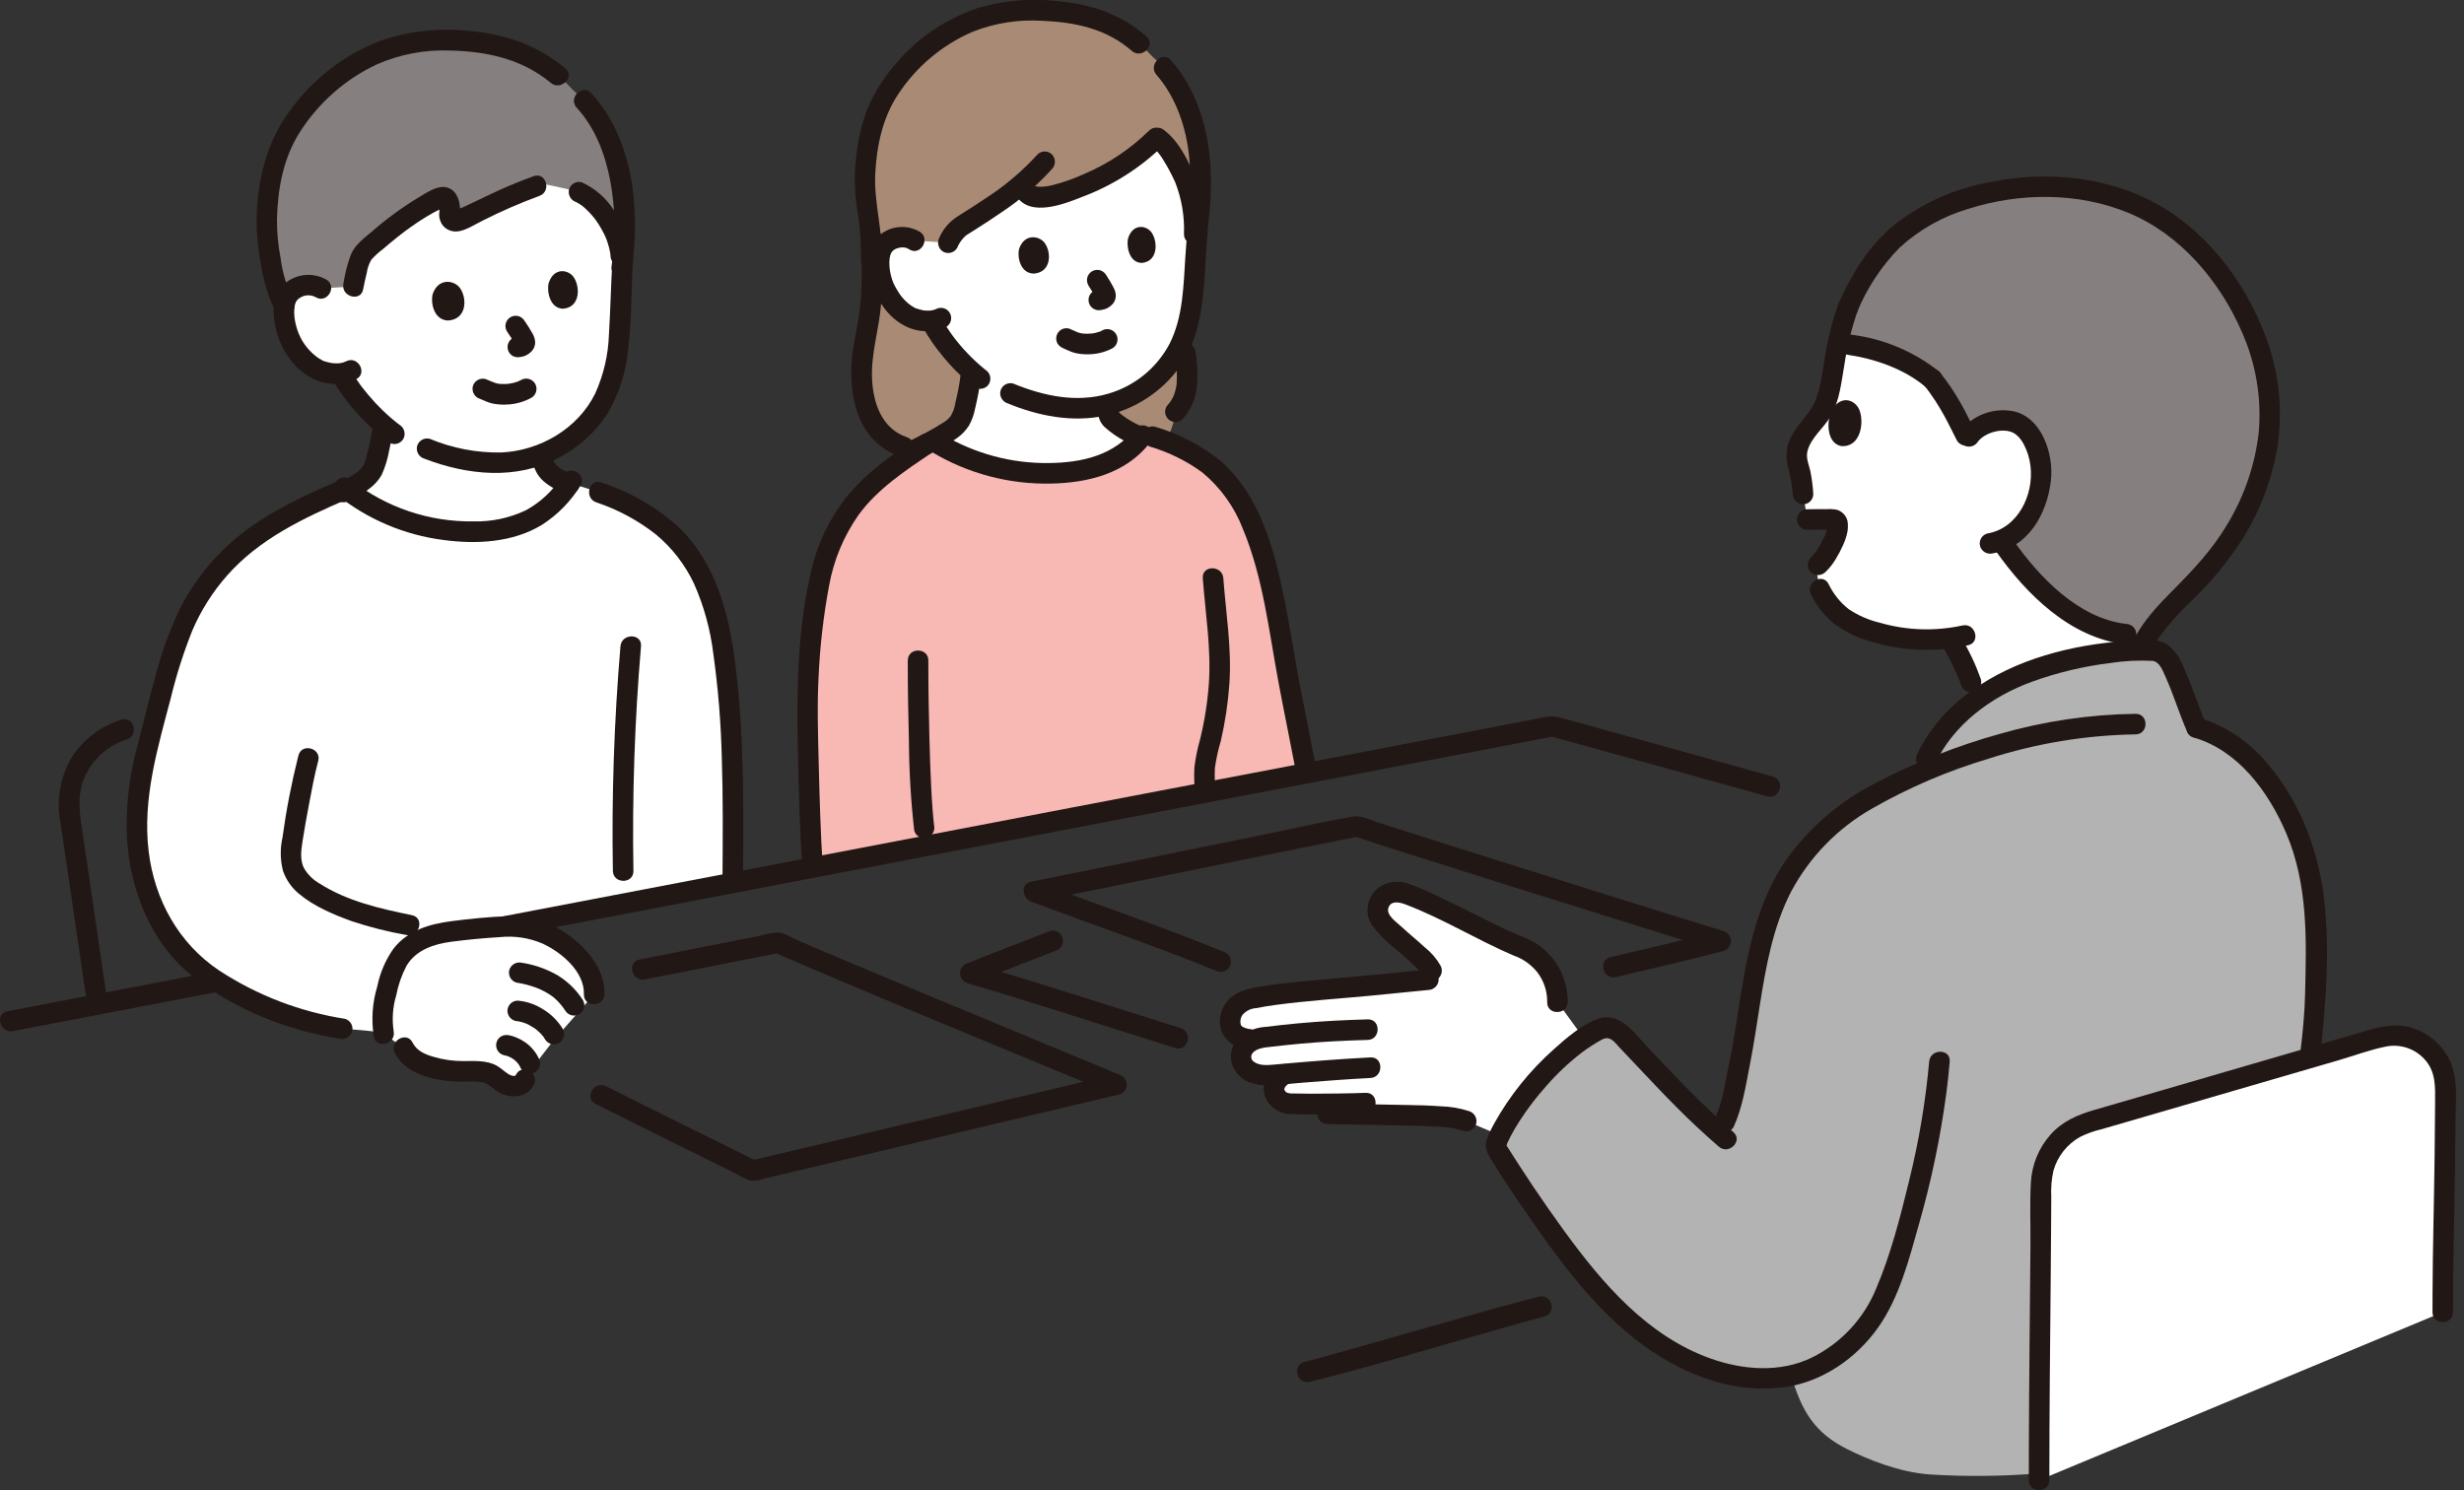 <?xml version="1.0" encoding="UTF-8"?> <svg xmlns="http://www.w3.org/2000/svg" width="248" height="150" viewBox="0 0 248 150" fill="none"><rect x="0" y="0" width="248" height="150" fill="#333333" stroke="none"/><g clip-path="url(#clip0_120_1111)"><path d="M123.845 103.272C123.762 102.787 123.834 102.288 124.052 101.846C124.224 101.505 124.476 101.21 124.785 100.986C125.095 100.762 125.454 100.615 125.831 100.558C128.009 100.143 130.21 99.858 132.422 99.702C136.559 99.332 138.642 99.149 143.769 98.625L144.416 98.56L144.093 97.719C143.878 97.159 142.646 96.021 141.186 94.787C140.373 94.109 139.62 93.363 138.933 92.557C138.731 92.233 138.639 91.853 138.668 91.473C138.697 91.093 138.848 90.732 139.097 90.443C139.753 89.615 140.89 89.708 141.724 90.04C145.4 91.507 150.338 94.297 153.456 95.538C155.202 96.233 156.871 98.61 156.759 100.876L159.43 104.539C155.887 107.084 152.982 110.419 150.945 114.281L147.582 112.848C146.117 112.244 141.724 112.286 140.547 112.259C138.331 112.207 136.011 112.149 133.599 112.121L133.35 111.125C131.706 111.14 130.158 111.137 129.716 111.093C129.365 111.073 129.03 110.936 128.764 110.705C128.498 110.475 128.316 110.162 128.246 109.816C128.229 109.454 128.328 109.096 128.529 108.795C128.73 108.493 129.022 108.264 129.363 108.141L129.555 108.074L128.108 108.215C126.092 108.41 124.819 107.56 124.91 106.243C124.96 105.876 125.116 105.533 125.359 105.254C125.602 104.976 125.921 104.775 126.277 104.677L125.709 104.614C124.496 104.48 123.982 103.913 123.845 103.272Z" fill="white"></path><path d="M203.514 52.949L203.565 52.887C204.651 51.569 205.295 49.941 205.405 48.235C205.598 46.512 204.917 44.021 203.575 42.951C203.126 42.594 202.16 42.042 200.405 42.501C199.429 42.73 198.579 43.329 198.035 44.173C197.336 42.872 196.344 40.479 194.479 38.171C192.189 36.251 188.765 34.872 184.982 34.575C184.794 35.507 184.638 36.458 184.455 37.463C184.307 38.547 184.059 39.615 183.716 40.654C183.452 41.287 183.093 41.875 182.652 42.4C181.883 43.379 181.028 44.286 180.839 45.539C180.722 46.316 181.258 47.562 181.334 48.346C181.391 48.945 181.415 49.139 181.473 49.737L181.922 52.297C182.455 52.28 183.65 52.29 184.485 52.291C184.553 52.295 184.62 52.313 184.682 52.344C184.743 52.375 184.798 52.417 184.842 52.47C184.887 52.522 184.92 52.583 184.941 52.649C184.961 52.715 184.968 52.784 184.961 52.852C184.91 54.059 184.482 54.538 184.074 55.398C183.782 55.937 183.414 56.43 182.981 56.864L182.757 57.052C182.878 57.739 183.155 59.32 183.155 59.32C183.467 60.027 183.91 60.668 184.462 61.209C185.18 62.044 186.1 62.682 187.133 63.062C189.998 64.242 193.121 64.649 196.192 64.242C197.077 65.629 197.809 67.107 198.377 68.651L199.013 70.397C200.763 69.132 202.693 68.14 204.74 67.455C207.901 66.379 211.192 65.73 214.525 65.526L213.988 63.84C208.303 63.236 203.699 57.693 201.757 54.927L201.395 54.409C202.205 54.094 202.931 53.594 203.514 52.949V52.949Z" fill="white"></path><path d="M181.895 53.334C182.534 53.311 183.175 53.322 183.814 53.324H184.295H184.424C184.541 53.327 184.507 53.32 184.324 53.303C184.224 53.276 184.134 53.222 184.062 53.147C183.966 53.008 183.947 52.983 184.004 53.076C183.95 52.99 183.924 52.889 183.929 52.788C183.931 52.838 183.929 52.888 183.925 52.938C183.91 53.017 183.903 53.098 183.904 53.179C183.926 53.03 183.927 53.012 183.91 53.127C183.902 53.174 183.894 53.22 183.884 53.266C183.866 53.352 183.845 53.439 183.821 53.525C183.796 53.611 183.772 53.684 183.744 53.762C183.73 53.799 183.715 53.837 183.701 53.874C183.768 53.718 183.779 53.69 183.735 53.79C183.677 53.913 183.618 54.036 183.555 54.157C183.415 54.426 183.28 54.699 183.138 54.967C183.065 55.103 182.983 55.236 182.895 55.363C182.848 55.432 182.799 55.501 182.749 55.57C182.707 55.627 182.565 55.772 182.759 55.562C182.6 55.762 182.431 55.953 182.252 56.135C182.059 56.33 181.951 56.593 181.951 56.867C181.951 57.141 182.059 57.404 182.252 57.599C182.449 57.787 182.711 57.892 182.983 57.892C183.255 57.892 183.517 57.787 183.714 57.599C184.123 57.21 184.477 56.766 184.764 56.28C185.045 55.825 185.294 55.351 185.508 54.861C185.66 54.549 185.778 54.221 185.863 53.884C185.996 53.419 186.027 52.93 185.952 52.453C185.889 52.189 185.76 51.945 185.576 51.747C185.391 51.548 185.159 51.401 184.9 51.319C184.543 51.247 184.178 51.226 183.815 51.257C183.176 51.257 182.535 51.244 181.896 51.266C181.622 51.266 181.359 51.375 181.165 51.569C180.971 51.763 180.862 52.027 180.862 52.301C180.862 52.576 180.971 52.839 181.165 53.033C181.359 53.228 181.622 53.337 181.896 53.337L181.895 53.334Z" fill="#211715"></path><path d="M198.226 19.907C191.673 21.887 188.458 25.405 186.011 30.916C185.559 32.105 185.215 33.332 184.981 34.582C188.766 34.874 192.19 36.253 194.48 38.173C196.346 40.481 197.338 42.875 198.037 44.175C198.58 43.331 199.43 42.732 200.407 42.504C202.164 42.044 203.128 42.596 203.577 42.953C204.92 44.023 205.6 46.514 205.407 48.237C205.297 49.943 204.653 51.571 203.567 52.889C202.977 53.565 202.232 54.087 201.396 54.412L201.758 54.93C203.957 58.062 209.568 64.752 216.296 63.805C217.561 61.919 219.517 60.078 220.792 58.81C223.992 55.636 227.97 49.952 228.437 42.724C228.731 38.182 227.114 33.484 225.132 30.169C220.036 21.64 213.834 19.86 209.988 19.155C206.068 18.521 202.056 18.776 198.247 19.901L198.226 19.907Z" fill="#85807F"></path><path d="M182.264 59.842C182.828 60.979 183.629 61.983 184.611 62.786C185.768 63.644 187.08 64.27 188.475 64.629C191.598 65.553 194.904 65.665 198.083 64.956C199.383 64.677 198.833 62.681 197.533 62.959C194.777 63.564 191.914 63.47 189.203 62.686C188.087 62.422 187.026 61.96 186.073 61.322C185.213 60.647 184.521 59.783 184.049 58.797C183.453 57.606 181.671 58.653 182.264 59.842V59.842Z" fill="#211715"></path><path d="M185.017 30.641C184.377 32.458 183.912 34.332 183.629 36.238C183.327 37.953 183.194 39.855 182.175 41.321C181.33 42.536 180.192 43.575 179.877 45.084C179.758 45.862 179.824 46.657 180.068 47.405C180.254 48.17 180.379 48.949 180.441 49.735C180.448 50.007 180.56 50.266 180.752 50.459C180.944 50.651 181.203 50.763 181.475 50.77C181.748 50.768 182.01 50.658 182.203 50.465C182.397 50.271 182.506 50.009 182.508 49.735C182.462 48.953 182.361 48.176 182.207 47.408C182.052 46.776 181.761 46.111 181.911 45.457C182.221 44.091 183.565 43.082 184.253 41.909C185.168 40.347 185.335 38.42 185.643 36.67C185.922 34.804 186.379 32.968 187.008 31.189C187.079 30.924 187.043 30.642 186.907 30.404C186.772 30.165 186.548 29.99 186.284 29.915C186.02 29.849 185.74 29.887 185.503 30.022C185.267 30.157 185.091 30.378 185.013 30.64L185.017 30.641Z" fill="#211715"></path><path d="M195.576 65.171C195.981 65.834 196.344 66.522 196.665 67.23C196.747 67.406 196.827 67.583 196.906 67.761C196.943 67.841 196.978 67.923 197.013 68.004C197.032 68.047 197.051 68.091 197.07 68.135C197.088 68.18 197.154 68.335 197.083 68.166C197.012 67.997 197.113 68.238 197.135 68.289C197.166 68.366 197.197 68.443 197.228 68.52C197.28 68.655 197.332 68.79 197.383 68.927C197.42 69.058 197.481 69.18 197.564 69.288C197.648 69.395 197.752 69.485 197.87 69.552C197.988 69.619 198.118 69.662 198.253 69.679C198.387 69.696 198.524 69.686 198.655 69.649C198.786 69.613 198.908 69.552 199.015 69.468C199.123 69.385 199.212 69.281 199.279 69.162C199.346 69.044 199.389 68.914 199.406 68.779C199.423 68.644 199.413 68.507 199.377 68.376C198.851 66.894 198.176 65.469 197.361 64.125C197.223 63.888 196.996 63.716 196.731 63.646C196.466 63.577 196.184 63.615 195.947 63.754C195.71 63.893 195.538 64.12 195.469 64.385C195.399 64.651 195.438 64.933 195.576 65.171V65.171Z" fill="#211715"></path><path d="M200.866 55.449C203.979 59.867 208.383 64.228 213.99 64.875C214.263 64.873 214.525 64.764 214.719 64.57C214.912 64.376 215.022 64.114 215.023 63.84C215.017 63.567 214.906 63.307 214.714 63.114C214.521 62.922 214.262 62.81 213.99 62.804C209.208 62.253 205.271 58.122 202.651 54.404C202.508 54.172 202.281 54.005 202.018 53.935C201.755 53.866 201.475 53.901 201.237 54.032C201.002 54.173 200.832 54.4 200.762 54.665C200.693 54.93 200.73 55.211 200.866 55.449V55.449Z" fill="#211715"></path><path d="M199.079 44.456C199.833 43.477 201.694 43.028 202.686 43.597C202.714 43.613 202.996 43.799 202.886 43.716C202.799 43.652 203.128 43.937 203.176 43.989C203.387 44.221 203.566 44.481 203.708 44.762C204.056 45.427 204.279 46.151 204.366 46.897C204.723 49.824 203.099 53.187 200.016 53.706C199.753 53.78 199.529 53.956 199.394 54.194C199.258 54.432 199.222 54.714 199.292 54.979C199.37 55.241 199.546 55.462 199.783 55.597C200.02 55.733 200.3 55.771 200.564 55.704C204.161 55.098 206.04 51.727 206.424 48.369C206.722 45.759 205.53 41.982 202.616 41.394C201.629 41.207 200.61 41.297 199.67 41.653C198.731 42.009 197.908 42.618 197.292 43.413C197.156 43.65 197.118 43.932 197.187 44.197C197.257 44.462 197.428 44.689 197.664 44.829C197.902 44.961 198.181 44.996 198.445 44.926C198.708 44.857 198.934 44.69 199.077 44.458L199.079 44.456Z" fill="#211715"></path><path d="M184.257 41.516C183.905 42.413 183.811 44.554 185.281 44.898C187.254 45.099 187.664 42.542 187.144 41.263C186.718 40.215 185.169 39.629 184.257 41.516Z" fill="#211715"></path><path d="M186.904 31.439C187.901 29.009 189.36 26.797 191.199 24.924C193.181 23.108 195.552 21.771 198.13 21.018C203.298 19.378 209.163 19.341 214.216 21.425C219.436 23.575 223.432 28.303 225.638 33.408C227.069 36.608 227.653 40.124 227.331 43.615C226.947 46.852 225.877 49.969 224.191 52.758C222.672 55.331 220.716 57.393 218.629 59.497C216.236 61.911 213.624 64.735 214.036 68.395C214.044 68.667 214.155 68.926 214.347 69.118C214.54 69.311 214.798 69.422 215.07 69.43C215.343 69.428 215.605 69.319 215.799 69.125C215.992 68.931 216.101 68.669 216.103 68.395C215.935 66.861 216.377 65.322 217.335 64.112C218.275 62.843 219.326 61.659 220.475 60.577C222.455 58.693 224.204 56.58 225.686 54.283C227.466 51.449 228.666 48.289 229.216 44.987C229.782 41.295 229.394 37.518 228.087 34.019C225.956 28.184 221.696 22.677 216.009 19.973C210.918 17.551 205.011 17.246 199.559 18.484C196.22 19.179 193.096 20.665 190.448 22.817C188.057 24.849 186.387 27.555 185.121 30.394C184.99 30.633 184.956 30.912 185.025 31.176C185.094 31.439 185.261 31.666 185.491 31.811C185.728 31.947 186.01 31.985 186.274 31.915C186.539 31.845 186.765 31.674 186.905 31.439H186.904Z" fill="#211715"></path><path d="M193.751 38.903C193.808 38.974 193.866 39.045 193.922 39.117C193.935 39.132 193.947 39.148 193.959 39.165C194.055 39.293 194.149 39.422 194.243 39.552C194.424 39.804 194.599 40.06 194.768 40.32C195.091 40.817 195.394 41.326 195.681 41.844C196.134 42.664 196.538 43.509 196.963 44.345C197.103 44.581 197.33 44.752 197.594 44.821C197.859 44.891 198.14 44.853 198.377 44.716C198.609 44.573 198.777 44.346 198.846 44.082C198.915 43.818 198.88 43.538 198.748 43.3C198.31 42.437 197.892 41.565 197.421 40.72C196.779 39.566 196.04 38.468 195.213 37.438C195.019 37.245 194.756 37.136 194.482 37.136C194.208 37.136 193.946 37.245 193.751 37.438C193.565 37.636 193.46 37.898 193.46 38.171C193.46 38.443 193.565 38.705 193.751 38.903V38.903Z" fill="#211715"></path><path d="M185.896 35.704C188.699 36.108 191.607 37.125 193.751 38.903C193.949 39.09 194.21 39.195 194.482 39.195C194.754 39.195 195.015 39.09 195.213 38.903C195.405 38.708 195.512 38.445 195.512 38.171C195.512 37.897 195.405 37.634 195.213 37.438C192.687 35.414 189.655 34.123 186.447 33.707C186.183 33.643 185.904 33.682 185.668 33.817C185.431 33.952 185.255 34.171 185.175 34.432C185.104 34.697 185.141 34.979 185.276 35.217C185.412 35.456 185.635 35.631 185.899 35.705L185.896 35.704Z" fill="#211715"></path><path d="M208.363 66.428C207.141 66.715 205.934 67.062 204.741 67.455C200.106 68.987 194.822 72.723 193.347 77.815C192.847 78.029 192.349 78.248 191.851 78.473C187.523 80.427 183.731 82.817 180.908 86.74C176.401 93.004 176.48 100.938 174.856 108.213C174.469 109.947 174.298 112.051 172.972 114.028C169.128 110.611 166.711 107.8 163.033 103.98C162.767 103.704 162.418 103.522 162.04 103.46C161.661 103.399 161.273 103.462 160.933 103.639C155.854 106.279 151.331 112.759 150.574 115.196C150.551 115.267 150.543 115.341 150.552 115.415C150.56 115.488 150.584 115.559 150.622 115.623C153.727 120.693 158.523 127.407 161.189 130.277C166.045 135.502 172.789 139.739 179.881 138.56C180.014 138.537 180.147 138.508 180.279 138.48C181.356 142.052 182.595 144.216 185.953 145.894C187.983 146.907 191.107 148.194 194.207 148.425C197.899 148.656 201.603 148.618 205.29 148.31C207.989 144.456 215.141 133.905 218.325 129.5C221.943 124.496 231.13 109.77 232.343 107.744C232.634 105.376 232.973 102.703 233.025 100.553C233.155 95.246 233.432 90.952 231.981 86.057C230.53 81.163 226.853 74.868 221.076 73.244C220.444 71.851 219.141 67.837 218.303 66.558C218.146 66.199 217.877 65.901 217.537 65.708C217.198 65.514 216.804 65.436 216.416 65.484C213.704 65.471 210.999 65.788 208.363 66.428Z" fill="#B3B3B3"></path><path d="M38.624 104.073C38.286 102.593 38.599 101.048 38.969 99.576C39.331 98.138 39.792 96.639 40.871 95.623C41.797 94.771 42.941 94.193 44.175 93.952C46.774 93.545 49.397 93.314 52.027 93.258C53.371 93.378 54.672 93.788 55.842 94.46C57.012 95.132 58.023 96.051 58.803 97.153C59.456 97.99 59.807 99.022 59.803 100.083C59.803 100.083 58.682 101.365 56.299 104.069C55.031 105.528 53.873 107.078 52.832 108.707C52.595 109.29 51.819 109.505 51.075 109.242C50.444 109.02 49.753 108.193 49.111 108.017C47.926 107.693 46.096 107.996 44.863 107.742C43.226 107.405 41.348 106.992 40.636 105.477L38.624 104.073Z" fill="white"></path><path d="M33.252 21.352C35.031 17.831 39.322 14.463 49.273 14.63C64.316 14.883 62.685 26.16 62.685 26.16C62.517 28.593 62.454 31.017 62.348 33.252C62.164 37.128 61.208 40.684 58.651 43.059C57.453 44.204 56.052 45.114 54.52 45.741C54.535 45.88 54.544 45.956 54.544 45.956C54.607 46.399 54.76 46.825 54.993 47.207C55.582 47.945 56.398 48.466 57.315 48.689C55.049 52.041 52.057 53.479 47.65 53.522C43.077 53.557 38.618 52.085 34.963 49.331C35.532 49.041 36.077 48.703 36.59 48.322C37.1 47.959 37.486 47.449 37.697 46.86C38.108 45.523 38.402 44.153 38.576 42.765C37.467 41.797 36.461 40.715 35.575 39.537C35.575 39.537 34.815 38.507 34.483 37.912L34.349 37.583C33.535 37.665 32.713 37.533 31.966 37.199C30.854 36.578 29.952 35.639 29.375 34.502C28.707 33.339 28.316 31.339 28.775 30.13C28.919 29.765 29.157 29.445 29.465 29.203C29.773 28.961 30.14 28.806 30.527 28.752C31.137 28.613 31.776 28.713 32.314 29.031C31.791 26.437 32.12 23.743 33.252 21.352V21.352Z" fill="white"></path><path d="M50.234 93.304C50.406 93.293 50.571 93.284 50.727 93.275L73.748 88.872C73.807 80.925 73.899 72.648 72.725 65.099C71.268 55.729 66.997 51.263 57.338 48.654C55.071 52.03 52.073 53.48 47.648 53.52C43.001 53.559 38.475 52.038 34.791 49.199C28.062 52.093 23.122 54.56 19.404 61.039C17.247 64.798 15.935 71.217 14.79 75.515C13.644 79.814 13.351 84.495 14.514 88.741C15.208 91.329 16.474 93.729 18.218 95.762C21.709 99.763 29.123 102.728 34.446 103.558C34.446 103.558 38.624 103.814 38.624 104.073C38.286 102.593 38.599 101.048 38.969 99.576C39.331 98.138 39.792 96.639 40.871 95.623C41.798 94.771 42.941 94.193 44.176 93.952C45.438 93.723 48.285 93.427 50.234 93.304Z" fill="white"></path><path d="M103.364 45.922C99.222 45.888 95.088 45.581 90.987 45C85.939 43.378 86.436 36.504 87.214 33.598C87.883 31.089 87.983 24.708 87.311 21.11C87.213 20.386 87.123 19.74 87.078 19.251C87.001 17.442 87.152 15.63 87.527 13.859C88.159 11 89.006 9.358 91.081 6.922C95.609 1.872 100.656 0.95 104.071 1.031C109.135 1.151 112.812 2.246 116.053 5.761C118.445 7.766 119.802 10.8 120.434 13.847C120.916 16.519 120.986 19.249 120.641 21.942C120.412 24.304 120.297 26.67 120.143 28.844C120.049 30.575 119.709 32.284 119.136 33.92C119.239 35.463 119.618 37.051 119.467 38.622C119.403 39.667 118.994 40.66 118.305 41.447C118.305 41.447 117.994 45.605 114.72 45.807C111.579 46 103.364 45.922 103.364 45.922Z" fill="#A98A75"></path><path d="M92.043 24.218C91.71 24.15 91.244 23.749 90.372 23.916C90.007 23.958 89.659 24.096 89.365 24.316C89.071 24.537 88.84 24.832 88.697 25.171C88.239 26.296 88.562 28.182 89.162 29.288C89.679 30.368 90.505 31.269 91.535 31.877C92.276 32.23 93.102 32.368 93.917 32.273C93.229 31.813 94.872 34.152 94.872 34.152C95.715 35.33 96.683 36.411 97.761 37.377C97.612 38.837 97.331 40.282 96.924 41.692C96.725 42.286 96.347 42.803 95.843 43.172C95.224 43.61 94.574 44.002 93.898 44.345C97.89 46.886 102.615 48.019 107.323 47.564C110.26 47.322 113.002 46.379 114.893 43.988C113.821 43.635 112.832 43.067 111.985 42.32C111.857 42.221 111.749 42.097 111.671 41.955C111.605 41.804 111.563 41.643 111.547 41.48C111.547 41.48 111.499 41.157 111.436 40.734C113.308 40.232 115.03 39.284 116.456 37.969C118.909 35.795 119.885 32.478 120.143 28.843C120.262 27.175 120.356 25.392 120.498 23.584L120.2 23.545C120.254 21.526 119.878 19.52 119.096 17.659C118.136 15.689 117.385 14.453 116.424 13.836C114.66 15.606 112.595 17.048 110.326 18.093C109.142 18.655 107.918 19.13 106.665 19.513C105.89 19.751 103.767 20.225 103.203 19.231L102.82 18.558C100.9 20.098 98.876 21.505 96.764 22.768C96.178 23.191 95.721 23.768 95.443 24.436L92.043 24.218Z" fill="white"></path><path d="M82.805 57.113C82.663 57.656 82.528 58.27 82.401 58.936C81.654 63.159 81.276 67.44 81.27 71.729C81.332 75.871 81.477 82.579 81.776 87.337C98.848 84.072 116.265 80.743 131.514 77.828C130.816 74.147 129.726 69.006 128.966 64.404C128.124 59.315 126.832 52.771 123.865 48.987C122.181 46.839 120.374 45.697 117.922 44.638C117.467 44.442 116.055 43.973 116.055 43.973L115.132 43.668C113.237 46.298 110.385 47.312 107.323 47.565C102.585 48.023 97.831 46.872 93.824 44.298C88.058 48.166 85.022 50.456 83.084 56.167C82.988 56.45 82.896 56.767 82.805 57.113Z" fill="#F8B8B4"></path><path d="M34.926 6.981C37.763 5.057 41.113 4.034 44.539 4.046C50.108 4.046 54.127 5.189 57.749 9.14C60.329 11.333 61.548 14.12 62.281 17.28C62.932 20.468 63.028 23.744 62.564 26.964L62.478 25.738C62.262 22.891 59.903 19.959 58.267 19.344C58.267 19.344 56.475 18.838 54.644 18.516L53.997 18.734C51.551 19.556 48.074 21.343 46.128 22.222C46.025 22.272 45.91 22.292 45.796 22.281C45.682 22.27 45.573 22.229 45.481 22.161C45.389 22.094 45.316 22.002 45.272 21.897C45.227 21.791 45.211 21.675 45.227 21.562C45.293 21.189 45.281 20.806 45.193 20.437C45.087 19.964 44.694 19.751 44.375 19.887C41.864 20.955 39.044 23.212 36.858 25.184C36.527 25.483 36.286 25.869 36.164 26.299C35.917 27.136 35.714 27.985 35.556 28.844L32.315 29.031C31.776 28.713 31.137 28.613 30.528 28.752C30.14 28.805 29.774 28.961 29.466 29.203C29.158 29.445 28.92 29.765 28.776 30.13C28.701 30.33 28.649 30.538 28.621 30.751C27.551 28.896 27.091 25.506 26.899 23.87C26.775 21.946 26.893 20.014 27.248 18.119C27.848 15.06 28.711 13.289 30.861 10.649C32.043 9.247 33.411 8.013 34.926 6.981V6.981Z" fill="#85807F"></path><path d="M1.295 103.794C8.243 102.464 15.19 101.134 22.138 99.803C23.444 99.554 22.89 97.557 21.588 97.806C14.64 99.133 7.693 100.464 0.745 101.797C-0.56 102.047 -0.007 104.044 1.295 103.794V103.794Z" fill="#211715"></path><path d="M131.834 139.104C138.624 137.395 145.34 135.339 152.083 133.451C153.2 133.138 154.316 132.815 155.438 132.519C156.724 132.183 156.179 130.185 154.888 130.522C148.173 132.279 141.515 134.278 134.827 136.137C133.648 136.465 132.471 136.806 131.284 137.105C129.992 137.429 130.541 139.427 131.834 139.102V139.104Z" fill="#211715"></path><path d="M178.433 78.171C174.845 77.166 171.255 76.168 167.662 75.179C165.542 74.592 163.422 74.005 161.301 73.418L158.38 72.612L157.049 72.244C156.531 72.095 155.985 72.08 155.46 72.203L133.729 76.354L107.933 81.284C98.819 83.026 89.706 84.769 80.594 86.513L53.82 91.631L50.699 92.23C49.394 92.48 49.946 94.477 51.249 94.227L72.49 90.164C79.913 88.744 87.337 87.324 94.761 85.905C102.045 84.512 109.329 83.119 116.613 81.727L137.021 77.827L154.558 74.477L156.532 74.1H155.982C163.283 76.116 170.587 78.122 177.88 80.168C179.163 80.527 179.711 78.53 178.429 78.17L178.433 78.171Z" fill="#211715"></path><path d="M59.95 111.13C62.961 112.659 65.993 114.147 69.021 115.644C70.758 116.503 72.496 117.364 74.233 118.226C74.637 118.469 75.063 118.675 75.504 118.841C75.959 118.886 76.418 118.822 76.844 118.655L79.472 118.037C86.722 116.327 93.969 114.607 101.215 112.878C105.026 111.974 108.837 111.072 112.647 110.172C112.864 110.11 113.055 109.979 113.192 109.8C113.329 109.62 113.404 109.4 113.406 109.174C113.398 108.95 113.321 108.733 113.185 108.554C113.049 108.375 112.861 108.243 112.647 108.176C106.852 105.764 101.054 103.358 95.253 100.958C92.171 99.676 89.093 98.388 86.016 97.094C84.696 96.538 83.377 95.979 82.059 95.417C81.456 95.16 80.853 94.901 80.25 94.641C79.693 94.401 78.878 93.868 78.27 93.868C77.666 93.924 77.068 94.036 76.484 94.201L74.624 94.564C73.459 94.792 72.294 95.022 71.13 95.253C68.873 95.7 66.615 96.147 64.357 96.595C63.053 96.854 63.605 98.85 64.906 98.592C69.452 97.691 73.997 96.794 78.543 95.9L77.746 95.796C86.838 99.751 96.018 103.504 105.176 107.299C107.483 108.254 109.789 109.211 112.096 110.169V108.173C102.505 110.43 92.922 112.723 83.335 114.993C80.724 115.611 78.114 116.227 75.502 116.841L76.298 116.944C71.2 114.401 66.07 111.918 60.99 109.337C59.806 108.736 58.759 110.522 59.947 111.126L59.95 111.13Z" fill="#211715"></path><path d="M123.134 95.801C116.935 93.264 110.581 91.116 104.315 88.76V90.757C113.041 89.018 121.756 87.221 130.477 85.458C132.594 85.031 134.711 84.607 136.829 84.187H136.282C141.307 85.829 146.353 87.41 151.395 88.998C156.897 90.731 162.402 92.455 167.91 94.172C169.582 94.692 171.254 95.211 172.927 95.728V93.731C169.327 94.655 165.711 95.519 162.09 96.357C160.794 96.657 161.343 98.654 162.64 98.354C166.261 97.516 169.875 96.651 173.477 95.728C173.691 95.663 173.877 95.53 174.01 95.35C174.142 95.171 174.214 94.953 174.214 94.73C174.214 94.506 174.142 94.289 174.01 94.109C173.877 93.929 173.691 93.797 173.477 93.731C166.799 91.682 160.138 89.578 153.474 87.482C149.335 86.181 145.199 84.872 141.065 83.555C140.251 83.295 139.437 83.034 138.623 82.772C137.929 82.547 137.011 82.071 136.282 82.19C133.26 82.682 130.257 83.394 127.257 84.002C119.428 85.591 111.602 87.198 103.767 88.759C102.675 88.977 102.902 90.431 103.767 90.756C110.034 93.112 116.388 95.263 122.587 97.796C122.851 97.868 123.133 97.831 123.371 97.696C123.609 97.56 123.784 97.336 123.858 97.072C123.924 96.807 123.886 96.527 123.751 96.29C123.616 96.053 123.396 95.877 123.135 95.798L123.134 95.801Z" fill="#211715"></path><path d="M105.687 93.713C102.915 94.804 100.128 95.855 97.364 96.967C97.151 97.033 96.965 97.165 96.833 97.345C96.701 97.525 96.629 97.742 96.629 97.965C96.629 98.188 96.701 98.406 96.833 98.585C96.965 98.765 97.151 98.897 97.364 98.963C104.367 101.05 111.318 103.308 118.292 105.498C119.564 105.897 120.108 103.899 118.841 103.501C111.869 101.311 104.917 99.053 97.913 96.967V98.963C100.678 97.853 103.465 96.8 106.237 95.71C106.497 95.63 106.717 95.454 106.852 95.217C106.986 94.98 107.025 94.701 106.961 94.436C106.887 94.172 106.712 93.947 106.473 93.812C106.235 93.676 105.954 93.64 105.689 93.711L105.687 93.713Z" fill="#211715"></path><path d="M96.684 37.745C96.561 38.698 96.383 39.643 96.15 40.575C96.085 41.047 95.921 41.501 95.669 41.905C95.533 42.072 95.381 42.225 95.214 42.361C95.376 42.223 95.129 42.417 95.079 42.451C93.7 43.333 92.249 44.099 90.744 44.74C90.509 44.88 90.338 45.108 90.269 45.373C90.199 45.638 90.237 45.919 90.373 46.157C90.516 46.389 90.742 46.558 91.006 46.627C91.269 46.696 91.549 46.66 91.787 46.528C93.357 45.873 94.861 45.07 96.278 44.13C96.772 43.786 97.195 43.35 97.524 42.846C97.822 42.309 98.031 41.728 98.144 41.125C98.416 40.012 98.62 38.883 98.752 37.745C98.751 37.471 98.641 37.208 98.448 37.014C98.254 36.821 97.992 36.711 97.719 36.709C97.446 36.716 97.187 36.827 96.995 37.02C96.802 37.213 96.691 37.472 96.685 37.745H96.684Z" fill="#211715"></path><path d="M115.992 14.79C116.031 14.818 116.112 14.885 116.029 14.816C116.084 14.862 116.137 14.909 116.189 14.958C116.313 15.074 116.428 15.199 116.54 15.326C116.746 15.575 116.932 15.84 117.097 16.118C117.541 16.833 117.936 17.576 118.28 18.344C118.931 19.998 119.233 21.769 119.166 23.545C119.136 24.878 121.203 24.878 121.233 23.545C121.3 21.453 120.922 19.371 120.124 17.436C119.422 15.815 118.501 14.052 117.035 13.001C116.798 12.864 116.517 12.827 116.252 12.896C115.988 12.966 115.761 13.137 115.621 13.373C115.488 13.611 115.453 13.891 115.522 14.155C115.591 14.419 115.759 14.646 115.992 14.789V14.79Z" fill="#211715"></path><path d="M86.604 23.753C86.766 25.891 86.779 28.038 86.642 30.177C86.504 31.587 86.284 32.987 85.984 34.371C85.487 37.122 85.5 40.206 86.822 42.737C87.643 44.292 89.039 45.463 90.712 45.998C91.976 46.422 92.52 44.424 91.261 44.002C88.746 43.158 87.872 40.544 87.77 38.107C87.662 35.519 88.483 33.189 88.682 30.571C88.849 28.301 88.845 26.022 88.671 23.753C88.572 22.433 86.504 22.422 86.604 23.753V23.753Z" fill="#211715"></path><path d="M99.382 37.386C98.255 36.501 97.232 35.491 96.333 34.375L96.194 34.201C96.18 34.183 95.999 33.949 96.136 34.129C96.037 34 95.939 33.869 95.842 33.738C95.76 33.626 95.681 33.513 95.603 33.398C95.302 32.974 95.026 32.534 94.773 32.08C94.633 31.845 94.406 31.674 94.142 31.604C93.877 31.535 93.596 31.572 93.359 31.709C93.127 31.851 92.959 32.078 92.889 32.342C92.82 32.606 92.856 32.886 92.988 33.125C93.516 34.06 94.127 34.946 94.816 35.769C95.729 36.913 96.77 37.947 97.92 38.851C98.117 39.038 98.379 39.143 98.651 39.143C98.923 39.143 99.184 39.038 99.382 38.851C99.573 38.655 99.68 38.392 99.68 38.118C99.68 37.845 99.573 37.582 99.382 37.386H99.382Z" fill="#211715"></path><path d="M116.398 7.533C118.371 9.785 119.39 12.829 119.687 15.777C120.026 19.142 119.523 22.478 119.306 25.835C119.114 28.786 119.081 31.88 117.729 34.584C117.092 35.795 116.218 36.865 115.159 37.731C114.1 38.597 112.879 39.241 111.566 39.624C108.345 40.58 105.006 39.855 101.972 38.607C101.708 38.536 101.426 38.572 101.188 38.707C100.95 38.843 100.775 39.067 100.701 39.332C100.635 39.596 100.674 39.876 100.808 40.113C100.943 40.35 101.164 40.527 101.425 40.605C104.515 41.878 107.867 42.537 111.184 41.856C114.223 41.209 116.914 39.456 118.738 36.938C120.645 34.232 121.049 30.881 121.258 27.665C121.381 25.759 121.473 23.846 121.675 21.945C121.879 20.185 121.93 18.409 121.827 16.64C121.574 12.816 120.421 8.994 117.862 6.073C116.983 5.069 115.525 6.539 116.4 7.537L116.398 7.533Z" fill="#211715"></path><path d="M115.379 3.659C112.902 1.495 110.004 0.474 106.762 0.149C103.975 -0.212 101.144 0.009 98.447 0.799C95.096 1.914 92.135 3.967 89.912 6.714C88.821 7.998 87.936 9.444 87.289 11.001C86.727 12.504 86.357 14.072 86.19 15.667C85.978 17.344 85.988 19.041 86.219 20.714C86.534 22.503 86.682 24.317 86.66 26.133C86.589 27.465 88.656 27.461 88.727 26.133C88.882 23.237 87.952 20.412 88.093 17.522C88.231 14.684 88.834 11.816 90.437 9.431C92.262 6.685 94.839 4.526 97.859 3.212C100.105 2.317 102.522 1.936 104.934 2.095C108.235 2.234 111.367 2.895 113.917 5.124C114.916 5.996 116.384 4.537 115.379 3.659V3.659Z" fill="#211715"></path><path d="M92.563 23.324C91.931 22.956 91.201 22.794 90.473 22.86C89.745 22.927 89.056 23.218 88.501 23.694C88.115 24.085 87.821 24.556 87.639 25.075C87.457 25.593 87.393 26.145 87.45 26.692C87.547 29.073 88.897 31.722 91.096 32.814C91.732 33.143 92.433 33.323 93.148 33.341C93.864 33.359 94.573 33.214 95.225 32.917C95.342 32.849 95.444 32.758 95.526 32.649C95.608 32.541 95.668 32.418 95.703 32.286C95.737 32.154 95.746 32.017 95.727 31.883C95.709 31.748 95.664 31.618 95.595 31.501C95.527 31.383 95.436 31.281 95.328 31.198C95.22 31.116 95.096 31.056 94.965 31.022C94.7 30.952 94.418 30.991 94.181 31.129C93.999 31.207 93.806 31.254 93.609 31.269C93.454 31.269 93.303 31.274 93.15 31.263C93.074 31.258 92.999 31.251 92.924 31.242C93.015 31.252 92.999 31.247 92.873 31.228C92.62 31.169 92.376 31.105 92.13 31.021C91.93 30.954 92.27 31.119 92.109 31.009C91.981 30.922 91.836 30.854 91.706 30.768C91.273 30.461 90.895 30.083 90.587 29.65C90.457 29.462 90.338 29.267 90.225 29.069C90.167 28.966 90.11 28.866 90.055 28.764C90.036 28.728 89.884 28.411 89.932 28.524C89.723 28.015 89.588 27.478 89.533 26.931C89.502 26.618 89.504 26.302 89.537 25.99C89.518 26.138 89.586 25.771 89.596 25.731C89.614 25.665 89.634 25.6 89.657 25.536C89.601 25.66 89.591 25.68 89.63 25.595C89.67 25.524 89.707 25.451 89.747 25.38C89.787 25.31 89.916 25.205 89.757 25.358C89.788 25.329 90.038 25.095 89.861 25.234C89.966 25.153 90.08 25.084 90.201 25.03C90.123 25.06 90.146 25.053 90.271 25.007C90.351 24.981 90.433 24.959 90.515 24.939C90.663 24.913 90.692 24.905 90.601 24.916C90.68 24.908 90.76 24.905 90.84 24.905C91.083 24.898 91.322 24.969 91.522 25.109C92.659 25.805 93.7 24.015 92.565 23.32L92.563 23.324Z" fill="#211715"></path><path d="M30.036 76.049C29.347 78.778 28.81 81.543 28.428 84.332C28.183 85.432 28.202 86.575 28.483 87.666C28.793 88.558 29.34 89.348 30.065 89.95C31.585 91.234 33.534 92.049 35.384 92.725C37.191 93.327 39.039 93.794 40.914 94.123C42.213 94.391 42.768 92.395 41.464 92.126C38.228 91.459 34.985 90.738 32.154 88.934C31.501 88.564 30.96 88.025 30.587 87.374C30.188 86.58 30.305 85.637 30.432 84.79C30.626 83.516 30.86 82.249 31.099 80.984C31.375 79.518 31.644 78.041 32.029 76.599C32.37 75.309 30.375 74.759 30.035 76.048L30.036 76.049Z" fill="#211715"></path><path d="M33.835 48.493C29.689 50.289 25.536 52.261 22.302 55.502C20.611 57.19 19.197 59.133 18.111 61.261C17.068 63.454 16.239 65.743 15.637 68.095C14.974 70.463 14.416 72.858 13.793 75.239C12.998 78.15 12.653 81.166 12.77 84.181C13.036 89.513 15.159 94.923 19.414 98.31C23.568 101.617 28.951 103.725 34.171 104.556C34.435 104.62 34.714 104.581 34.95 104.447C35.186 104.312 35.362 104.092 35.442 103.831C35.513 103.566 35.477 103.284 35.341 103.046C35.206 102.808 34.982 102.632 34.718 102.558C30.209 101.856 25.899 100.203 22.075 97.707C17.989 94.982 15.554 90.577 14.964 85.721C14.319 80.418 15.867 75.309 17.199 70.236C17.756 67.939 18.474 65.685 19.349 63.49C20.212 61.464 21.395 59.59 22.851 57.941C26.074 54.274 30.48 52.186 34.878 50.279C35.114 50.139 35.285 49.912 35.354 49.647C35.423 49.381 35.386 49.099 35.249 48.862C35.106 48.63 34.879 48.462 34.616 48.393C34.353 48.324 34.073 48.359 33.835 48.491V48.493Z" fill="#211715"></path><path d="M59.997 50.563C62.182 51.289 64.225 52.389 66.036 53.814C67.652 55.163 68.954 56.849 69.852 58.755C70.85 61.008 71.506 63.397 71.8 65.844C72.28 69.291 72.563 72.763 72.647 76.243C72.781 80.305 72.748 84.371 72.718 88.433C72.709 89.766 74.776 89.767 74.786 88.433C74.841 80.95 74.919 73.429 73.894 66C73.213 61.063 71.73 56.102 67.89 52.686C65.727 50.856 63.234 49.457 60.547 48.566C59.293 48.115 58.752 50.114 59.997 50.563Z" fill="#211715"></path><path d="M62.45 65.054C61.81 72.575 61.555 80.123 61.687 87.669C61.711 89 63.778 89.005 63.754 87.669C63.622 80.123 63.877 72.575 64.517 65.054C64.629 63.726 62.562 63.733 62.45 65.054Z" fill="#211715"></path><path d="M33.922 49.819C37.009 52.286 40.713 53.857 44.631 54.358C47.96 54.804 51.646 54.621 54.578 52.812C56.131 51.809 57.441 50.472 58.413 48.899C59.141 47.778 57.351 46.739 56.628 47.853C55.718 49.335 54.434 50.55 52.907 51.378C51.264 52.152 49.463 52.532 47.647 52.486C43.209 52.548 38.882 51.09 35.383 48.352C35.186 48.166 34.924 48.061 34.653 48.061C34.381 48.061 34.119 48.166 33.922 48.352C33.73 48.548 33.622 48.811 33.622 49.085C33.622 49.359 33.73 49.622 33.922 49.817V49.819Z" fill="#211715"></path><path d="M35.069 50.432C36.325 49.825 37.793 49.021 38.45 47.727C38.782 46.973 39.022 46.181 39.165 45.369C39.33 44.65 39.452 43.923 39.553 43.195C39.618 42.93 39.579 42.65 39.444 42.413C39.31 42.176 39.09 42 38.829 41.921C38.565 41.851 38.283 41.888 38.046 42.024C37.808 42.159 37.633 42.383 37.557 42.646C37.465 43.31 37.357 43.97 37.214 44.624C37.138 44.97 37.054 45.312 36.963 45.652C36.913 45.842 36.861 46.032 36.808 46.221C36.779 46.325 36.751 46.425 36.72 46.526C36.71 46.56 36.625 46.784 36.707 46.599C36.506 47.041 36.173 47.41 35.754 47.656C35.204 48.031 34.626 48.362 34.025 48.647C33.789 48.786 33.618 49.014 33.548 49.279C33.479 49.544 33.517 49.826 33.654 50.063C33.797 50.295 34.023 50.463 34.287 50.532C34.55 50.602 34.83 50.567 35.068 50.435L35.069 50.432Z" fill="#211715"></path><path d="M53.509 45.956C53.537 46.252 53.596 46.543 53.686 46.826C53.767 47.058 53.862 47.285 53.972 47.505C54.16 47.86 54.411 48.178 54.711 48.444C55.39 49.019 56.183 49.443 57.037 49.688C57.301 49.759 57.583 49.723 57.821 49.587C58.059 49.452 58.234 49.228 58.308 48.964C58.375 48.699 58.336 48.419 58.202 48.182C58.067 47.944 57.846 47.768 57.585 47.69C57.338 47.607 57.093 47.52 56.853 47.419L57.1 47.523C56.775 47.388 56.468 47.214 56.186 47.005L56.395 47.167C56.164 46.988 55.956 46.781 55.775 46.551L55.937 46.761C55.825 46.606 55.732 46.439 55.661 46.262L55.765 46.509C55.657 46.26 55.581 45.997 55.539 45.728L55.577 46.004L55.57 45.955C55.56 45.683 55.453 45.423 55.267 45.223C55.074 45.029 54.811 44.92 54.537 44.92C54.263 44.92 54 45.029 53.806 45.223C53.708 45.318 53.63 45.432 53.578 45.558C53.526 45.684 53.501 45.819 53.503 45.955L53.509 45.956Z" fill="#211715"></path><path d="M40.221 42.771C40.135 42.706 40.049 42.642 39.963 42.576C40.087 42.672 39.837 42.472 39.84 42.477C39.693 42.359 39.547 42.238 39.403 42.115C39.112 41.867 38.829 41.611 38.554 41.346C38.03 40.841 37.533 40.308 37.065 39.75C36.845 39.488 36.628 39.224 36.42 38.952C36.524 39.085 36.444 38.982 36.42 38.952C36.369 38.881 36.317 38.811 36.265 38.74C35.944 38.306 35.645 37.855 35.371 37.389C35.308 37.262 35.219 37.149 35.111 37.058C35.002 36.967 34.876 36.899 34.741 36.859C34.605 36.819 34.462 36.807 34.322 36.824C34.181 36.841 34.046 36.887 33.923 36.959C33.801 37.03 33.695 37.127 33.612 37.241C33.528 37.356 33.469 37.486 33.438 37.624C33.407 37.763 33.405 37.906 33.431 38.045C33.458 38.185 33.513 38.317 33.592 38.434C34.177 39.421 34.851 40.352 35.605 41.215C36.664 42.463 37.864 43.585 39.179 44.559C39.416 44.696 39.698 44.735 39.963 44.665C40.228 44.595 40.454 44.423 40.593 44.187C40.724 43.948 40.758 43.668 40.689 43.405C40.62 43.141 40.453 42.914 40.222 42.771H40.221Z" fill="#211715"></path><path d="M58.044 10.847C59.907 12.871 60.897 15.488 61.413 18.16C61.939 20.974 61.991 23.857 61.568 26.689C61.504 26.954 61.544 27.233 61.678 27.47C61.812 27.706 62.032 27.883 62.292 27.963C62.556 28.034 62.838 27.998 63.076 27.862C63.314 27.726 63.489 27.502 63.563 27.238C64.458 21.227 63.796 14.041 59.507 9.381C58.603 8.397 57.144 9.866 58.045 10.845L58.044 10.847Z" fill="#211715"></path><path d="M29.515 30.227C28.857 28.884 28.425 27.441 28.237 25.957C27.988 24.673 27.866 23.368 27.876 22.06C27.952 18.989 28.518 15.87 30.207 13.26C32.084 10.325 34.749 7.98 37.896 6.494C40.23 5.468 42.766 4.987 45.313 5.089C48.979 5.165 52.556 5.938 55.433 8.34C56.448 9.188 57.918 7.73 56.894 6.876C54.073 4.52 50.742 3.399 47.109 3.106C44.108 2.789 41.074 3.139 38.225 4.132C34.655 5.524 31.554 7.904 29.284 10.994C27.136 13.835 26.183 17.071 25.891 20.593C25.762 22.337 25.842 24.09 26.13 25.815C26.418 27.674 26.802 29.613 27.732 31.271C28.382 32.434 30.168 31.392 29.517 30.227H29.515Z" fill="#211715"></path><path d="M42.704 46.17C47.045 47.841 51.949 48.344 56.193 46.103C58.188 45.075 59.886 43.55 61.123 41.674C62.294 39.685 63.01 37.46 63.221 35.16C63.588 32.184 63.515 29.15 63.718 26.159C63.808 24.829 61.74 24.835 61.65 26.159C61.481 28.665 61.448 31.176 61.289 33.682C61.22 35.737 60.748 37.758 59.898 39.63C58.147 43.167 54.311 45.389 50.426 45.55C47.967 45.59 45.525 45.121 43.254 44.172C42.99 44.102 42.708 44.138 42.47 44.274C42.232 44.41 42.057 44.633 41.983 44.897C41.916 45.162 41.954 45.443 42.089 45.68C42.224 45.917 42.445 46.093 42.706 46.171L42.704 46.17Z" fill="#211715"></path><path d="M32.836 28.137C32.17 27.765 31.404 27.608 30.645 27.69C29.886 27.771 29.171 28.087 28.599 28.592C28.205 29.002 27.907 29.493 27.727 30.032C27.546 30.57 27.487 31.143 27.553 31.707C27.695 34.224 29.16 36.997 31.503 38.121C32.179 38.461 32.923 38.641 33.678 38.649C34.434 38.657 35.182 38.493 35.865 38.168C37.037 37.536 35.994 35.748 34.822 36.38C34.621 36.477 34.406 36.539 34.186 36.565C34.023 36.578 33.859 36.579 33.696 36.57C33.616 36.566 33.536 36.561 33.456 36.553C33.323 36.54 33.299 36.537 33.383 36.544C33.113 36.499 32.847 36.432 32.587 36.345C32.536 36.327 32.484 36.307 32.432 36.286C32.565 36.344 32.584 36.35 32.489 36.305C32.368 36.223 32.242 36.151 32.111 36.087C31.203 35.477 30.494 34.613 30.074 33.602C29.858 33.074 29.712 32.521 29.639 31.955C29.604 31.632 29.6 31.306 29.628 30.982C29.632 30.888 29.65 30.794 29.68 30.704C29.69 30.666 29.817 30.273 29.742 30.476C29.674 30.662 29.776 30.413 29.794 30.378C29.823 30.326 30.01 30.086 29.846 30.274C29.922 30.185 30.005 30.102 30.095 30.026C29.956 30.142 30.278 29.922 30.318 29.901C30.547 29.782 30.801 29.722 31.059 29.727C31.316 29.731 31.569 29.8 31.793 29.926C32.947 30.596 33.988 28.806 32.836 28.138V28.137Z" fill="#211715"></path><path d="M63.516 25.739C63.355 24.078 62.754 22.491 61.774 21.143C60.991 19.917 59.87 18.946 58.546 18.348C58.281 18.276 57.999 18.311 57.761 18.447C57.522 18.583 57.347 18.808 57.274 19.072C57.209 19.337 57.248 19.617 57.383 19.854C57.517 20.09 57.737 20.267 57.998 20.346C58.198 20.424 57.778 20.231 57.975 20.338C58.023 20.364 58.072 20.387 58.12 20.413C58.223 20.467 58.319 20.527 58.415 20.591C58.467 20.624 58.516 20.659 58.565 20.694C58.605 20.722 58.789 20.884 58.599 20.717C58.7 20.805 58.806 20.888 58.905 20.979C59.13 21.184 59.343 21.402 59.543 21.631C59.646 21.746 59.742 21.865 59.839 21.984C59.909 22.072 59.767 21.884 59.878 22.036C59.934 22.114 59.991 22.191 60.045 22.269C60.232 22.537 60.404 22.813 60.562 23.097C60.651 23.256 60.736 23.417 60.815 23.581C60.85 23.656 60.885 23.731 60.922 23.807C60.919 23.8 61.025 24.056 60.988 23.957C60.951 23.859 61.04 24.09 61.046 24.113C61.081 24.205 61.114 24.299 61.146 24.393C61.197 24.548 61.245 24.707 61.287 24.867C61.328 25.026 61.365 25.184 61.395 25.345C61.398 25.362 61.45 25.677 61.418 25.454C61.431 25.549 61.439 25.645 61.447 25.742C61.447 26.016 61.556 26.28 61.75 26.474C61.944 26.668 62.207 26.777 62.481 26.777C62.755 26.777 63.018 26.668 63.212 26.474C63.406 26.28 63.515 26.016 63.515 25.742L63.516 25.739Z" fill="#211715"></path><path d="M39.62 103.797C39.441 102.594 39.529 101.366 39.879 100.201C40.075 99.17 40.42 98.174 40.904 97.244C41.853 95.618 43.68 95.031 45.416 94.801C47.04 94.586 48.678 94.434 50.312 94.335C51.781 94.179 53.266 94.406 54.622 94.992C56.502 95.862 58.839 97.803 58.768 100.084C58.727 101.417 60.795 101.415 60.836 100.084C60.915 97.501 58.898 95.22 56.866 93.877C55.158 92.741 53.14 92.163 51.091 92.225C49.22 92.295 47.344 92.484 45.487 92.723C43.257 93.009 41.064 93.632 39.609 95.49C38.804 96.632 38.246 97.93 37.972 99.302C37.474 100.936 37.356 102.662 37.626 104.349C37.894 105.654 39.887 105.101 39.62 103.799L39.62 103.797Z" fill="#211715"></path><path d="M51.983 98.914C52.608 99.013 53.222 99.167 53.819 99.373C53.941 99.416 54.062 99.461 54.181 99.51C54.285 99.549 54.333 99.576 54.203 99.517C54.264 99.545 54.326 99.572 54.387 99.601C54.619 99.709 54.847 99.827 55.067 99.957C55.259 100.071 55.445 100.192 55.625 100.323C55.653 100.343 55.819 100.434 55.677 100.362C55.535 100.289 55.688 100.373 55.722 100.401C55.801 100.466 55.877 100.534 55.952 100.604C56.131 100.773 56.3 100.954 56.456 101.144C56.495 101.191 56.534 101.239 56.572 101.286C56.758 101.514 56.511 101.196 56.609 101.332C56.707 101.467 56.796 101.588 56.885 101.72C57.023 101.957 57.25 102.129 57.515 102.199C57.78 102.268 58.062 102.23 58.299 102.091C58.536 101.952 58.708 101.725 58.777 101.46C58.847 101.194 58.808 100.911 58.67 100.674C58.029 99.677 57.176 98.835 56.172 98.207C55.05 97.551 53.815 97.113 52.531 96.917C52.267 96.851 51.987 96.89 51.75 97.025C51.514 97.16 51.338 97.381 51.26 97.642C51.19 97.907 51.227 98.189 51.362 98.427C51.498 98.665 51.72 98.84 51.983 98.916V98.914Z" fill="#211715"></path><path d="M52.107 102.802C52.182 102.807 52.257 102.815 52.331 102.824L52.056 102.788C52.372 102.841 52.682 102.926 52.98 103.043C53.09 103.083 52.722 102.928 52.903 103.009L52.999 103.053C53.08 103.091 53.16 103.131 53.239 103.172C53.4 103.257 53.557 103.349 53.709 103.449C53.778 103.494 53.846 103.541 53.913 103.589C53.951 103.614 53.988 103.641 54.023 103.67C53.976 103.626 53.836 103.522 53.965 103.627C54.094 103.731 54.227 103.85 54.35 103.972C54.413 104.034 54.474 104.099 54.533 104.165C54.555 104.188 54.674 104.364 54.703 104.366C54.69 104.366 54.552 104.158 54.636 104.279C54.66 104.314 54.688 104.348 54.709 104.383C54.761 104.459 54.81 104.537 54.855 104.617C54.994 104.854 55.221 105.027 55.486 105.096C55.751 105.166 56.033 105.127 56.27 104.989C56.507 104.85 56.678 104.623 56.748 104.357C56.818 104.091 56.779 103.809 56.641 103.572C56.149 102.764 55.47 102.087 54.66 101.6C53.893 101.104 53.016 100.805 52.107 100.729C51.833 100.731 51.571 100.84 51.377 101.034C51.184 101.228 51.074 101.49 51.073 101.765C51.079 102.037 51.19 102.297 51.383 102.49C51.575 102.682 51.834 102.794 52.107 102.8V102.802Z" fill="#211715"></path><path d="M50.688 106.213C50.917 106.253 51.141 106.319 51.355 106.411L51.108 106.307C51.373 106.422 51.623 106.569 51.852 106.744L51.646 106.582C51.866 106.753 52.064 106.95 52.235 107.17L52.073 106.96C52.215 107.148 52.335 107.351 52.431 107.565C52.567 107.799 52.79 107.97 53.051 108.042C53.32 108.113 53.606 108.076 53.847 107.938C54.08 107.801 54.25 107.579 54.322 107.32L54.359 107.044C54.36 106.86 54.311 106.68 54.218 106.522C53.9 105.857 53.41 105.29 52.798 104.881C52.52 104.692 52.222 104.536 51.91 104.415C51.696 104.323 51.472 104.257 51.243 104.217C50.974 104.152 50.69 104.189 50.446 104.321C50.21 104.459 50.038 104.686 49.968 104.952C49.899 105.217 49.937 105.5 50.076 105.737C50.142 105.854 50.23 105.956 50.336 106.037C50.442 106.119 50.564 106.179 50.693 106.213L50.688 106.213Z" fill="#211715"></path><path d="M39.739 105.999C40.928 108.34 44.242 108.892 46.605 108.889C47.24 108.856 47.877 108.874 48.509 108.941C49.108 109.036 49.518 109.488 49.998 109.821C51.154 110.628 53.014 110.621 53.724 109.224C54.327 108.039 52.544 106.989 51.939 108.178C51.887 108.279 51.821 108.303 51.915 108.263C51.856 108.299 51.787 108.315 51.718 108.309C51.528 108.294 51.343 108.231 51.182 108.128C50.762 107.869 50.411 107.507 49.978 107.268C48.974 106.713 47.713 106.812 46.605 106.813C45.599 106.815 44.598 106.671 43.633 106.386C42.769 106.137 41.949 105.787 41.524 104.949C40.921 103.758 39.137 104.808 39.739 105.994V105.999Z" fill="#211715"></path><path d="M53.724 17.733C52.078 18.325 50.466 19.007 48.896 19.776C48.153 20.125 47.413 20.481 46.673 20.832C46.471 20.928 45.938 21.063 45.806 21.238L45.739 21.268C45.973 21.199 46.111 21.272 46.153 21.486L46.248 21.672L46.285 21.396C46.306 21.183 46.305 20.969 46.283 20.757C46.194 19.857 45.755 18.945 44.761 18.831C43.904 18.73 42.92 19.413 42.207 19.827C40.52 20.843 38.925 22.006 37.441 23.302C36.629 23.99 35.711 24.652 35.3 25.668C34.959 26.609 34.711 27.581 34.559 28.57C34.313 29.872 36.305 30.43 36.553 29.12C36.657 28.57 36.773 28.024 36.912 27.482C36.979 27.008 37.137 26.551 37.377 26.136C37.737 25.738 38.135 25.377 38.566 25.056C39.022 24.663 39.485 24.279 39.955 23.902C40.886 23.153 41.863 22.463 42.88 21.837C43.36 21.545 43.851 21.268 44.358 21.026C44.477 20.968 44.598 20.912 44.719 20.858C44.627 20.877 44.531 20.873 44.44 20.847C44.35 20.821 44.267 20.773 44.198 20.708C44.197 20.89 44.209 21.072 44.233 21.253C44.183 21.51 44.19 21.775 44.252 22.029C44.315 22.284 44.431 22.521 44.594 22.726C44.765 22.922 44.979 23.076 45.218 23.175C45.458 23.275 45.718 23.318 45.977 23.302C46.844 23.25 47.837 22.56 48.612 22.191C50.451 21.261 52.342 20.439 54.275 19.727C55.527 19.3 54.989 17.299 53.725 17.73L53.724 17.733Z" fill="#211715"></path><path d="M104.422 15.548C102.928 17.193 101.229 18.64 99.368 19.854C98.389 20.518 97.388 21.148 96.389 21.781C95.575 22.291 94.933 23.035 94.547 23.915C94.418 24.154 94.384 24.433 94.453 24.697C94.522 24.96 94.688 25.187 94.918 25.332C95.155 25.468 95.436 25.506 95.701 25.436C95.966 25.367 96.193 25.196 96.332 24.96C96.492 24.567 96.725 24.207 97.018 23.901C97.093 23.826 97.173 23.758 97.249 23.685C97.341 23.599 97.309 23.647 97.231 23.697C97.446 23.559 97.664 23.424 97.88 23.287C98.874 22.66 99.863 22.025 100.826 21.355C102.682 20.12 104.38 18.662 105.881 17.012C106.069 16.815 106.174 16.552 106.174 16.28C106.174 16.007 106.069 15.745 105.881 15.548C105.686 15.356 105.424 15.248 105.151 15.248C104.877 15.248 104.615 15.356 104.42 15.548H104.422Z" fill="#211715"></path><path d="M115.634 13.164C113.758 15.007 111.553 16.48 109.133 17.507C108.081 17.991 106.986 18.375 105.862 18.656C105.484 18.749 105.095 18.798 104.705 18.802C104.56 18.807 104.415 18.795 104.273 18.765C104.185 18.744 104.052 18.648 104.092 18.709C103.362 17.602 101.571 18.637 102.307 19.755C103.729 21.912 107.188 20.509 109.025 19.779C112.041 18.636 114.788 16.883 117.097 14.629C118.036 13.683 116.575 12.218 115.636 13.164H115.634Z" fill="#211715"></path><path d="M91.368 66.486C91.363 69.157 91.41 71.829 91.481 74.499C91.497 77.545 91.676 80.588 92.017 83.614C92.091 83.879 92.266 84.103 92.504 84.239C92.742 84.374 93.024 84.411 93.288 84.339C93.549 84.26 93.769 84.084 93.904 83.847C94.039 83.61 94.077 83.33 94.012 83.066C94.044 83.305 93.993 82.893 93.988 82.852C93.972 82.708 93.957 82.562 93.943 82.418C93.911 82.093 93.883 81.768 93.859 81.443C93.805 80.732 93.763 80.021 93.727 79.31C93.642 77.653 93.588 75.993 93.545 74.335C93.478 71.72 93.432 69.103 93.437 66.487C93.437 65.155 91.37 65.153 91.37 66.487L91.368 66.486Z" fill="#211715"></path><path d="M121.059 58.202C121.322 61.736 121.915 65.261 121.671 68.815C121.534 70.727 121.234 72.624 120.774 74.485C120.52 75.377 120.335 76.288 120.219 77.208C120.171 78.066 120.191 78.925 120.279 79.78C120.369 81.102 122.437 81.112 122.346 79.78C122.264 78.958 122.241 78.131 122.278 77.306C122.41 76.381 122.61 75.467 122.877 74.572C123.315 72.679 123.602 70.754 123.738 68.815C123.982 65.262 123.39 61.737 123.126 58.202C123.028 56.881 120.961 56.87 121.059 58.202V58.202Z" fill="#211715"></path><path d="M118.272 35.52C118.444 36.577 118.494 37.651 118.423 38.719C118.445 38.504 118.413 38.785 118.405 38.831C118.382 38.959 118.356 39.087 118.325 39.214C118.268 39.435 118.199 39.652 118.118 39.865C118.187 39.677 118.073 39.958 118.066 39.973C118.009 40.089 117.947 40.202 117.879 40.312C117.827 40.394 117.776 40.474 117.719 40.552C117.833 40.394 117.598 40.686 117.572 40.715C117.378 40.909 117.269 41.172 117.269 41.447C117.269 41.722 117.378 41.985 117.572 42.179C117.765 42.374 118.028 42.483 118.303 42.483C118.577 42.483 118.84 42.374 119.034 42.179C119.788 41.346 120.275 40.303 120.429 39.188C120.569 37.967 120.538 36.733 120.339 35.52C120.332 35.248 120.221 34.989 120.029 34.796C119.836 34.603 119.577 34.492 119.305 34.485C118.804 34.508 118.199 34.945 118.272 35.52V35.52Z" fill="#211715"></path><path d="M110.925 33.27C110.865 33.304 110.803 33.334 110.742 33.366C110.62 33.429 110.814 33.334 110.841 33.326C110.797 33.339 110.753 33.36 110.71 33.376C110.562 33.428 110.412 33.471 110.259 33.506C110.169 33.527 110.079 33.545 109.989 33.56C109.948 33.567 109.906 33.571 109.867 33.58C109.906 33.571 110.1 33.553 109.955 33.566C109.779 33.583 109.603 33.596 109.425 33.597C109.262 33.598 109.1 33.59 108.938 33.574C108.704 33.55 109.15 33.611 108.923 33.57C108.841 33.555 108.759 33.538 108.678 33.516C108.605 33.497 108.534 33.474 108.463 33.449C108.422 33.434 108.381 33.411 108.339 33.4C108.395 33.416 108.517 33.48 108.394 33.421C108.135 33.299 107.877 33.187 107.614 33.077C107.481 33.04 107.342 33.03 107.205 33.048C107.068 33.066 106.936 33.111 106.817 33.18C106.58 33.319 106.408 33.546 106.339 33.812C106.269 34.077 106.308 34.36 106.446 34.597C106.595 34.819 106.812 34.986 107.064 35.073C106.953 35.026 106.928 35.015 107.052 35.073L107.186 35.135C107.283 35.18 107.381 35.225 107.479 35.267C107.705 35.373 107.941 35.46 108.182 35.526C108.609 35.628 109.048 35.675 109.487 35.666C110.351 35.67 111.203 35.461 111.968 35.059C112.205 34.92 112.377 34.693 112.446 34.427C112.516 34.161 112.477 33.879 112.339 33.642C112.2 33.405 111.974 33.233 111.708 33.163C111.443 33.093 111.161 33.132 110.924 33.27H110.925Z" fill="#211715"></path><path d="M102.564 25.076C102.388 25.822 102.645 27.492 104.037 27.544C105.862 27.412 105.825 25.374 105.147 24.459C104.592 23.71 103.091 23.483 102.564 25.076Z" fill="#211715"></path><path d="M113.531 24.021C113.371 24.759 113.612 26.413 114.896 26.468C116.579 26.341 116.54 24.323 115.913 23.413C115.399 22.675 114.013 22.447 113.531 24.021Z" fill="#211715"></path><path d="M109.544 28.724C109.679 28.931 109.809 29.141 109.936 29.355C110.079 29.581 110.209 29.815 110.325 30.057L110.222 29.809C110.246 29.865 110.263 29.923 110.273 29.982L110.236 29.707C110.239 29.735 110.239 29.762 110.236 29.79L110.273 29.515C110.271 29.532 110.267 29.55 110.261 29.566L110.364 29.319C110.358 29.336 110.349 29.352 110.339 29.367L110.501 29.16C110.458 29.213 110.408 29.261 110.354 29.303L110.563 29.141C110.518 29.174 110.469 29.203 110.418 29.226L110.665 29.122C110.595 29.149 110.523 29.167 110.449 29.177L110.724 29.139C110.588 29.157 110.452 29.17 110.317 29.195C110.058 29.268 109.836 29.438 109.7 29.671C109.561 29.908 109.523 30.19 109.592 30.456C109.662 30.722 109.834 30.949 110.07 31.087L110.317 31.191C110.497 31.24 110.687 31.24 110.867 31.191C110.885 31.187 110.903 31.185 110.921 31.182L110.647 31.219C110.831 31.208 111.014 31.177 111.192 31.127C111.467 31.036 111.716 30.881 111.918 30.674C112.079 30.517 112.195 30.321 112.257 30.105C112.315 29.884 112.318 29.654 112.266 29.432C112.216 29.226 112.136 29.03 112.027 28.848C111.816 28.447 111.576 28.059 111.33 27.678C111.189 27.449 110.97 27.28 110.712 27.203C110.444 27.131 110.157 27.168 109.916 27.306C109.799 27.375 109.696 27.466 109.614 27.574C109.532 27.682 109.472 27.806 109.437 27.937C109.403 28.069 109.395 28.206 109.413 28.341C109.432 28.475 109.476 28.605 109.545 28.723L109.544 28.724Z" fill="#211715"></path><path d="M52.441 38.25C52.377 38.288 52.313 38.324 52.248 38.354C52.212 38.368 52.177 38.385 52.144 38.406C52.304 38.28 52.303 38.341 52.2 38.381C52.044 38.44 51.885 38.49 51.723 38.531C51.542 38.577 51.357 38.597 51.176 38.639C51.223 38.629 51.395 38.615 51.252 38.628L51.12 38.641C51.02 38.649 50.92 38.654 50.821 38.657C50.648 38.662 50.476 38.658 50.304 38.645C50.262 38.642 50.22 38.636 50.178 38.633C50.043 38.624 50.401 38.672 50.269 38.646C50.182 38.629 50.094 38.616 50.007 38.594C49.929 38.576 49.852 38.554 49.777 38.529C49.702 38.503 49.574 38.419 49.505 38.425L49.612 38.47L49.506 38.424L49.363 38.361C49.197 38.291 49.031 38.22 48.863 38.154C48.598 38.083 48.316 38.118 48.078 38.254C47.84 38.39 47.665 38.615 47.591 38.879C47.526 39.144 47.565 39.423 47.7 39.66C47.834 39.897 48.054 40.073 48.315 40.153C48.344 40.164 48.549 40.251 48.408 40.189L48.464 40.214C48.629 40.285 48.792 40.356 48.958 40.424C49.138 40.501 49.325 40.562 49.516 40.607C49.967 40.705 50.429 40.746 50.891 40.728C51.799 40.714 52.69 40.478 53.487 40.04C53.604 39.972 53.707 39.881 53.789 39.772C53.871 39.664 53.931 39.541 53.965 39.409C54 39.278 54.008 39.141 53.99 39.006C53.971 38.871 53.926 38.741 53.858 38.624C53.79 38.507 53.699 38.404 53.591 38.322C53.483 38.239 53.359 38.179 53.228 38.145C53.097 38.11 52.96 38.102 52.825 38.12C52.691 38.139 52.561 38.184 52.444 38.252L52.441 38.25Z" fill="#211715"></path><path d="M43.536 29.64C43.348 30.434 43.623 32.213 45.104 32.268C47.048 32.127 47.008 29.957 46.287 28.982C45.696 28.185 44.097 27.943 43.536 29.64Z" fill="#211715"></path><path d="M55.214 28.525C55.044 29.295 55.299 31.022 56.658 31.078C58.441 30.945 58.4 28.839 57.736 27.893C57.192 27.119 55.725 26.882 55.214 28.525Z" fill="#211715"></path><path d="M51.014 33.339C51.165 33.561 51.311 33.787 51.455 34.012C51.618 34.253 51.764 34.506 51.891 34.768L51.788 34.52C51.808 34.57 51.823 34.622 51.833 34.675L51.796 34.4C51.8 34.429 51.8 34.459 51.799 34.488L51.835 34.213C51.831 34.241 51.823 34.269 51.812 34.295L51.916 34.047C51.907 34.066 51.896 34.084 51.883 34.099L52.044 33.89C52.003 33.937 51.958 33.98 51.91 34.021L52.119 33.859C52.065 33.901 52.006 33.936 51.943 33.963L52.189 33.859C52.077 33.894 51.962 33.919 51.845 33.935C51.649 33.989 51.473 34.1 51.34 34.254C51.206 34.408 51.121 34.597 51.094 34.8C51.068 35.002 51.102 35.207 51.192 35.39C51.281 35.573 51.423 35.725 51.599 35.828C51.843 35.959 52.126 35.996 52.395 35.931C52.495 35.917 52.594 35.898 52.691 35.873C52.966 35.786 53.217 35.638 53.425 35.439C53.569 35.309 53.684 35.149 53.76 34.97C53.835 34.791 53.87 34.597 53.862 34.403C53.834 34.1 53.738 33.806 53.581 33.545C53.342 33.117 53.074 32.704 52.798 32.298C52.657 32.07 52.437 31.901 52.181 31.823C51.912 31.75 51.626 31.788 51.384 31.926C51.152 32.064 50.981 32.286 50.909 32.547C50.872 32.68 50.862 32.82 50.88 32.957C50.898 33.094 50.943 33.226 51.013 33.345L51.014 33.339Z" fill="#211715"></path><path d="M93.846 45.534C97.458 47.683 101.601 48.773 105.801 48.678C109.526 48.605 113.343 47.655 115.731 44.578C115.917 44.38 116.021 44.118 116.021 43.846C116.021 43.574 115.917 43.312 115.731 43.114C115.537 42.921 115.274 42.813 115 42.813C114.727 42.813 114.464 42.921 114.27 43.114C112.156 45.835 108.908 46.572 105.616 46.611C101.845 46.671 98.13 45.678 94.889 43.745C93.744 43.06 92.703 44.85 93.846 45.533V45.534Z" fill="#211715"></path><path d="M82.81 87.338C82.595 83.887 82.489 80.429 82.406 76.973C82.334 74.004 82.231 71.03 82.393 68.062C82.531 65.015 82.882 61.981 83.442 58.982C83.9 56.403 84.919 53.957 86.426 51.816C88.327 49.212 91.124 47.368 93.756 45.59C94.853 44.848 93.82 43.053 92.713 43.801C90.17 45.519 87.539 47.283 85.532 49.638C83.71 51.802 82.412 54.359 81.739 57.109C80.275 63.039 80.174 69.275 80.302 75.345C80.386 79.344 80.494 83.345 80.743 87.338C80.826 88.661 82.893 88.671 82.81 87.338V87.338Z" fill="#211715"></path><path d="M115.78 44.971C117.656 45.527 119.424 46.401 121.006 47.554C122.841 49.072 124.253 51.038 125.105 53.263C127.144 58.169 127.717 63.546 128.688 68.726C129.275 71.856 129.923 74.974 130.518 78.103C130.766 79.41 132.759 78.857 132.511 77.552C131.968 74.696 131.38 71.848 130.835 68.992C130.298 66.167 129.873 63.32 129.308 60.502C128.303 55.485 126.851 49.83 122.803 46.369C120.886 44.827 118.687 43.675 116.329 42.977C115.064 42.556 114.52 44.555 115.78 44.973V44.971Z" fill="#211715"></path><path d="M110.55 41.755C110.611 42.228 110.835 42.665 111.183 42.991C111.502 43.277 111.838 43.542 112.19 43.786C112.82 44.219 113.499 44.575 114.214 44.844C114.347 44.88 114.486 44.89 114.623 44.872C114.76 44.855 114.892 44.81 115.011 44.74C115.128 44.672 115.231 44.581 115.313 44.472C115.395 44.364 115.455 44.24 115.489 44.109C115.524 43.977 115.532 43.84 115.514 43.706C115.495 43.571 115.45 43.441 115.382 43.324C115.235 43.099 115.016 42.932 114.762 42.848C114.684 42.817 114.606 42.786 114.528 42.754L114.775 42.857C114.112 42.573 113.486 42.205 112.915 41.764L113.124 41.926C112.887 41.76 112.67 41.567 112.478 41.35L112.64 41.56C112.602 41.506 112.568 41.449 112.54 41.389L112.643 41.637C112.592 41.497 112.558 41.352 112.54 41.205C112.469 40.943 112.298 40.72 112.065 40.583C111.948 40.515 111.818 40.47 111.684 40.451C111.549 40.433 111.412 40.441 111.281 40.475C111.15 40.51 111.026 40.57 110.918 40.652C110.81 40.734 110.719 40.837 110.651 40.955L110.547 41.202C110.498 41.382 110.498 41.572 110.547 41.752L110.55 41.755Z" fill="#211715"></path><path d="M12.213 72.444C10.065 73.104 8.238 74.538 7.083 76.469C6.024 78.402 5.67 80.645 6.083 82.811C6.728 87.118 7.361 91.425 7.984 95.735C8.26 97.62 8.537 99.505 8.815 101.389C8.889 101.653 9.063 101.877 9.302 102.013C9.54 102.149 9.821 102.185 10.086 102.114C10.347 102.035 10.568 101.859 10.702 101.622C10.837 101.385 10.875 101.105 10.809 100.84C10.285 97.309 9.767 93.777 9.256 90.243C8.955 88.188 8.652 86.132 8.348 84.076C8.077 82.243 7.728 80.478 8.34 78.669C8.698 77.668 9.285 76.765 10.053 76.031C10.821 75.298 11.75 74.754 12.765 74.443C14.025 74.035 13.488 72.035 12.215 72.446L12.213 72.444Z" fill="#211715"></path><path d="M220.8 74.244C225.287 75.546 228.326 79.719 230.09 83.838C232.323 89.057 232.144 94.625 232.002 100.181C231.921 103.345 231.443 106.473 231.088 109.612C231.09 109.886 231.199 110.149 231.393 110.343C231.586 110.536 231.848 110.646 232.122 110.648C232.394 110.641 232.653 110.53 232.846 110.338C233.038 110.145 233.149 109.885 233.155 109.612C233.837 103.573 234.566 97.483 234.018 91.396C233.546 86.167 231.719 81.039 228.319 76.99C226.515 74.754 224.09 73.104 221.351 72.247C220.07 71.876 219.524 73.874 220.801 74.244H220.8Z" fill="#211715"></path><path d="M221.969 72.723C221.682 72.082 221.336 71.107 221.039 70.319C220.652 69.288 220.263 68.258 219.815 67.251C219.493 66.334 218.927 65.523 218.179 64.903C217.064 64.134 215.264 64.433 213.992 64.521C208.6 64.895 202.836 66.325 198.413 69.561C196.089 71.169 194.216 73.346 192.971 75.885C192.84 76.124 192.806 76.404 192.875 76.668C192.944 76.931 193.111 77.158 193.342 77.302C193.579 77.439 193.86 77.476 194.125 77.406C194.389 77.337 194.616 77.166 194.756 76.93C196.574 72.949 200.473 70.085 204.511 68.628C207.069 67.701 209.723 67.068 212.424 66.74C213.813 66.525 215.22 66.453 216.624 66.525C217.373 66.594 217.694 67.548 217.972 68.161C218.799 69.993 219.364 71.933 220.183 73.768C220.323 74.004 220.55 74.175 220.814 74.244C221.079 74.314 221.36 74.276 221.597 74.14C221.829 73.997 221.997 73.77 222.066 73.506C222.135 73.242 222.1 72.962 221.968 72.723H221.969Z" fill="#211715"></path><path d="M214.946 71.856C210.315 71.918 205.714 72.599 201.263 73.88C196.922 75.09 192.72 76.756 188.728 78.85C185.13 80.678 182.032 83.359 179.704 86.662C177.341 90.15 176.238 94.284 175.507 98.387C175.093 100.698 174.783 103.026 174.373 105.338C174.172 106.475 173.916 107.599 173.697 108.732C173.51 109.992 173.176 111.226 172.7 112.407C172.57 112.646 172.535 112.926 172.604 113.189C172.673 113.453 172.84 113.68 173.071 113.824C173.308 113.96 173.59 113.998 173.854 113.928C174.119 113.859 174.345 113.688 174.485 113.453C175.378 111.496 175.699 109.339 176.113 107.24C176.506 105.253 176.797 103.248 177.114 101.248C177.734 97.321 178.444 93.29 180.289 89.725C182.149 86.258 184.944 83.385 188.355 81.431C192.076 79.297 196.03 77.6 200.138 76.375C204.926 74.831 209.916 74.005 214.946 73.926C216.275 73.913 216.278 71.842 214.946 71.856Z" fill="#211715"></path><path d="M174.466 113.966C171.408 111.306 168.626 108.384 165.847 105.437C164.546 104.057 163.039 101.773 160.836 102.56C159.203 103.144 157.676 104.469 156.404 105.611C153.976 107.764 151.931 110.315 150.358 113.154C150.084 113.643 149.85 114.154 149.658 114.681C149.337 115.616 149.797 116.264 150.278 117.032C151.294 118.652 152.347 120.248 153.435 121.82C157.53 127.769 161.938 133.84 168.438 137.335C171.856 139.173 175.725 140.167 179.604 139.639C183.394 139.121 186.826 136.744 189.016 133.657C191.178 130.612 192.158 126.715 193.159 123.17C194.385 118.88 195.298 114.506 195.892 110.084C196.032 109.014 196.147 107.942 196.237 106.866C196.347 105.538 194.279 105.546 194.169 106.866C193.803 110.939 193.121 114.978 192.13 118.945C191.255 122.551 190.302 126.271 188.843 129.693C187.608 132.726 185.308 135.201 182.376 136.652C179.175 138.22 175.416 137.917 172.139 136.744C165.795 134.472 161.291 129.202 157.441 123.914C156.377 122.453 155.341 120.973 154.333 119.472C153.853 118.759 153.38 118.042 152.914 117.321C152.68 116.96 152.448 116.597 152.219 116.234C152.115 116.07 152.012 115.907 151.908 115.743C151.852 115.653 151.581 115.218 151.598 115.329C151.62 115.449 151.647 115.234 151.679 115.148C151.743 114.977 151.647 115.211 151.727 115.032C151.827 114.806 151.936 114.585 152.051 114.367C152.329 113.835 152.638 113.32 152.963 112.814C153.764 111.578 154.66 110.407 155.642 109.31C156.714 108.08 157.905 106.959 159.197 105.964C159.836 105.481 160.51 105.045 161.213 104.659C162.061 104.197 162.486 104.905 163.046 105.492C165.583 108.154 168.055 110.88 170.74 113.395C171.48 114.087 172.234 114.766 173 115.43C174 116.299 175.468 114.841 174.461 113.965L174.466 113.966Z" fill="#211715"></path><path d="M144.984 97.197C144.58 96.488 144.042 95.863 143.4 95.359C142.638 94.652 141.824 94.004 141.065 93.294C140.604 92.862 139.499 92.132 139.738 91.396C139.992 90.616 140.858 90.816 141.448 91.039C145.204 92.461 148.656 94.611 152.346 96.19C153.272 96.511 154.091 97.084 154.709 97.846C155.382 98.711 155.739 99.78 155.723 100.876C155.687 102.209 157.754 102.208 157.791 100.876C157.801 99.666 157.495 98.474 156.904 97.419C156.313 96.363 155.458 95.481 154.422 94.858C153.535 94.36 152.525 94.03 151.604 93.591C150.502 93.069 149.411 92.523 148.319 91.98C147.187 91.417 146.054 90.855 144.908 90.318C143.871 89.779 142.795 89.317 141.69 88.936C141.148 88.745 140.565 88.703 140.001 88.815C139.437 88.928 138.914 89.19 138.486 89.575C138.032 90.025 137.742 90.615 137.661 91.25C137.58 91.885 137.713 92.529 138.04 93.079C138.79 94.057 139.666 94.931 140.643 95.679C141.234 96.183 141.821 96.692 142.374 97.237C142.71 97.518 142.991 97.859 143.201 98.242C143.341 98.478 143.567 98.649 143.832 98.719C144.097 98.788 144.378 98.75 144.615 98.614C144.847 98.47 145.014 98.243 145.084 97.98C145.153 97.716 145.118 97.436 144.986 97.197H144.984Z" fill="#211715"></path><path d="M143.767 97.59C140.056 97.97 136.342 98.322 132.625 98.648C130.643 98.826 128.655 99.01 126.691 99.342C125.032 99.621 123.469 100.134 122.921 101.918C122.347 103.786 123.566 105.36 125.432 105.612C125.697 105.676 125.975 105.636 126.211 105.502C126.447 105.367 126.624 105.147 126.704 104.887C126.775 104.622 126.739 104.34 126.603 104.101C126.468 103.863 126.244 103.688 125.98 103.613C125.672 103.597 125.37 103.516 125.095 103.377C125.021 103.336 124.957 103.279 124.906 103.212C124.917 103.225 124.877 103.13 124.873 103.119C124.836 102.962 124.831 102.798 124.858 102.639C124.886 102.48 124.945 102.327 125.033 102.192C125.205 101.982 125.419 101.811 125.66 101.689C125.902 101.567 126.167 101.498 126.437 101.484C127.087 101.353 127.744 101.248 128.401 101.16C131.577 100.735 134.784 100.531 137.973 100.229C139.905 100.046 141.835 99.856 143.765 99.657C144.037 99.649 144.295 99.538 144.487 99.345C144.68 99.153 144.791 98.894 144.798 98.621C144.796 98.347 144.687 98.085 144.493 97.891C144.3 97.697 144.038 97.588 143.765 97.586L143.767 97.59Z" fill="#211715"></path><path d="M137.659 102.614C135.336 102.679 133.016 102.794 130.701 103.01C129.601 103.113 128.5 103.227 127.404 103.367C126.345 103.424 125.341 103.858 124.572 104.589C123.229 106.067 123.978 108.228 125.715 108.942C126.661 109.269 127.673 109.357 128.661 109.198C129.633 109.108 130.606 109.027 131.579 108.95C133.698 108.781 135.817 108.624 137.936 108.515C139.26 108.447 139.267 106.376 137.936 106.444C134.707 106.61 131.481 106.87 128.261 107.165C127.627 107.223 126.789 107.303 126.234 106.902C126.159 106.859 126.093 106.799 126.043 106.728C125.993 106.657 125.959 106.576 125.944 106.49C125.929 106.405 125.933 106.317 125.955 106.233C125.978 106.149 126.019 106.07 126.075 106.004C126.507 105.472 127.435 105.435 128.05 105.361C128.999 105.25 129.95 105.149 130.902 105.062C133.15 104.855 135.404 104.748 137.66 104.684C138.987 104.647 138.993 102.576 137.66 102.614H137.659Z" fill="#211715"></path><path d="M129.086 107.142C127.857 107.631 126.85 108.946 127.308 110.321C127.502 110.856 127.856 111.318 128.323 111.644C128.789 111.97 129.345 112.144 129.913 112.142C131.537 112.231 133.179 112.167 134.804 112.142C135.687 112.128 136.571 112.112 137.454 112.082C138.781 112.036 138.787 109.964 137.454 110.011C135.63 110.075 133.802 110.094 131.976 110.097C131.272 110.097 130.57 110.081 129.866 110.069C129.827 110.069 129.787 110.065 129.747 110.061C130.057 110.09 129.588 110.014 129.604 110.02C129.536 109.996 129.474 109.958 129.421 109.91C129.367 109.862 129.324 109.803 129.294 109.738C129.274 109.703 129.265 109.662 129.267 109.622C129.269 109.582 129.282 109.542 129.304 109.509C129.381 109.359 129.496 109.231 129.637 109.14C129.897 109.06 130.117 108.884 130.252 108.647C130.386 108.41 130.425 108.131 130.361 107.866C130.287 107.602 130.112 107.378 129.874 107.242C129.636 107.106 129.354 107.07 129.089 107.141L129.086 107.142Z" fill="#211715"></path><path d="M133.597 113.156C136.285 113.188 138.976 113.273 141.666 113.309C142.677 113.322 143.688 113.346 144.696 113.415C145.582 113.427 146.462 113.573 147.305 113.846C147.57 113.917 147.852 113.881 148.09 113.745C148.327 113.609 148.503 113.385 148.577 113.121C148.643 112.856 148.605 112.576 148.47 112.339C148.335 112.102 148.114 111.926 147.853 111.848C146.936 111.552 145.982 111.39 145.019 111.366C143.948 111.282 142.872 111.254 141.798 111.238C139.063 111.199 136.33 111.117 133.596 111.083C132.265 111.067 132.265 113.138 133.596 113.154L133.597 113.156Z" fill="#211715"></path><path d="M245.861 132.088C245.861 124.454 246.064 122.543 246.138 109.447C246.143 108.641 245.96 107.845 245.604 107.122C245.248 106.399 244.728 105.769 244.086 105.283C243.445 104.797 242.698 104.468 241.907 104.322C241.116 104.176 240.301 104.216 239.529 104.441C231.024 106.917 218.713 110.516 210.257 112.96C208.87 113.361 207.65 114.202 206.78 115.356C205.91 116.51 205.437 117.915 205.432 119.362C205.376 132.23 205.233 137.42 205.233 149L245.861 132.088Z" fill="white"></path><path d="M206.266 149C206.266 142.352 206.339 135.705 206.399 129.056C206.416 127.227 206.43 125.398 206.442 123.569C206.449 122.543 206.455 121.518 206.46 120.493C206.411 119.601 206.485 118.707 206.68 117.835C207.091 116.399 208.051 115.182 209.351 114.45C210.028 114.113 210.742 113.856 211.478 113.685L213.932 112.974C221.099 110.896 228.264 108.809 235.426 106.715C237.011 106.253 238.623 105.641 240.245 105.332C240.92 105.214 241.614 105.266 242.265 105.482C242.915 105.698 243.502 106.072 243.973 106.571C245.192 107.845 245.103 109.418 245.091 111.068C245.079 112.901 245.062 114.735 245.04 116.569C244.982 121.128 244.852 125.686 244.833 130.245C244.83 130.86 244.829 131.475 244.829 132.089C244.829 133.422 246.896 133.424 246.896 132.089C246.896 127.398 247.022 122.708 247.09 118.017C247.116 116.24 247.136 114.462 247.15 112.685C247.166 110.744 247.422 108.679 246.618 106.857C245.931 105.35 244.676 104.177 243.127 103.595C241.422 102.938 239.808 103.285 238.121 103.776C230.709 105.936 223.297 108.095 215.885 110.254C214.176 110.751 212.466 111.247 210.756 111.742C209.087 112.225 207.563 112.886 206.384 114.217C205.209 115.541 204.514 117.223 204.411 118.992C204.289 121.092 204.38 123.224 204.365 125.328C204.313 132.191 204.22 139.053 204.204 145.916C204.202 146.945 204.201 147.974 204.2 149.003C204.2 150.336 206.268 150.338 206.268 149.003L206.266 149Z" fill="#211715"></path></g><defs><clipPath id="clip0_120_1111"><rect width="247.2" height="150" fill="white"></rect></clipPath></defs></svg> 